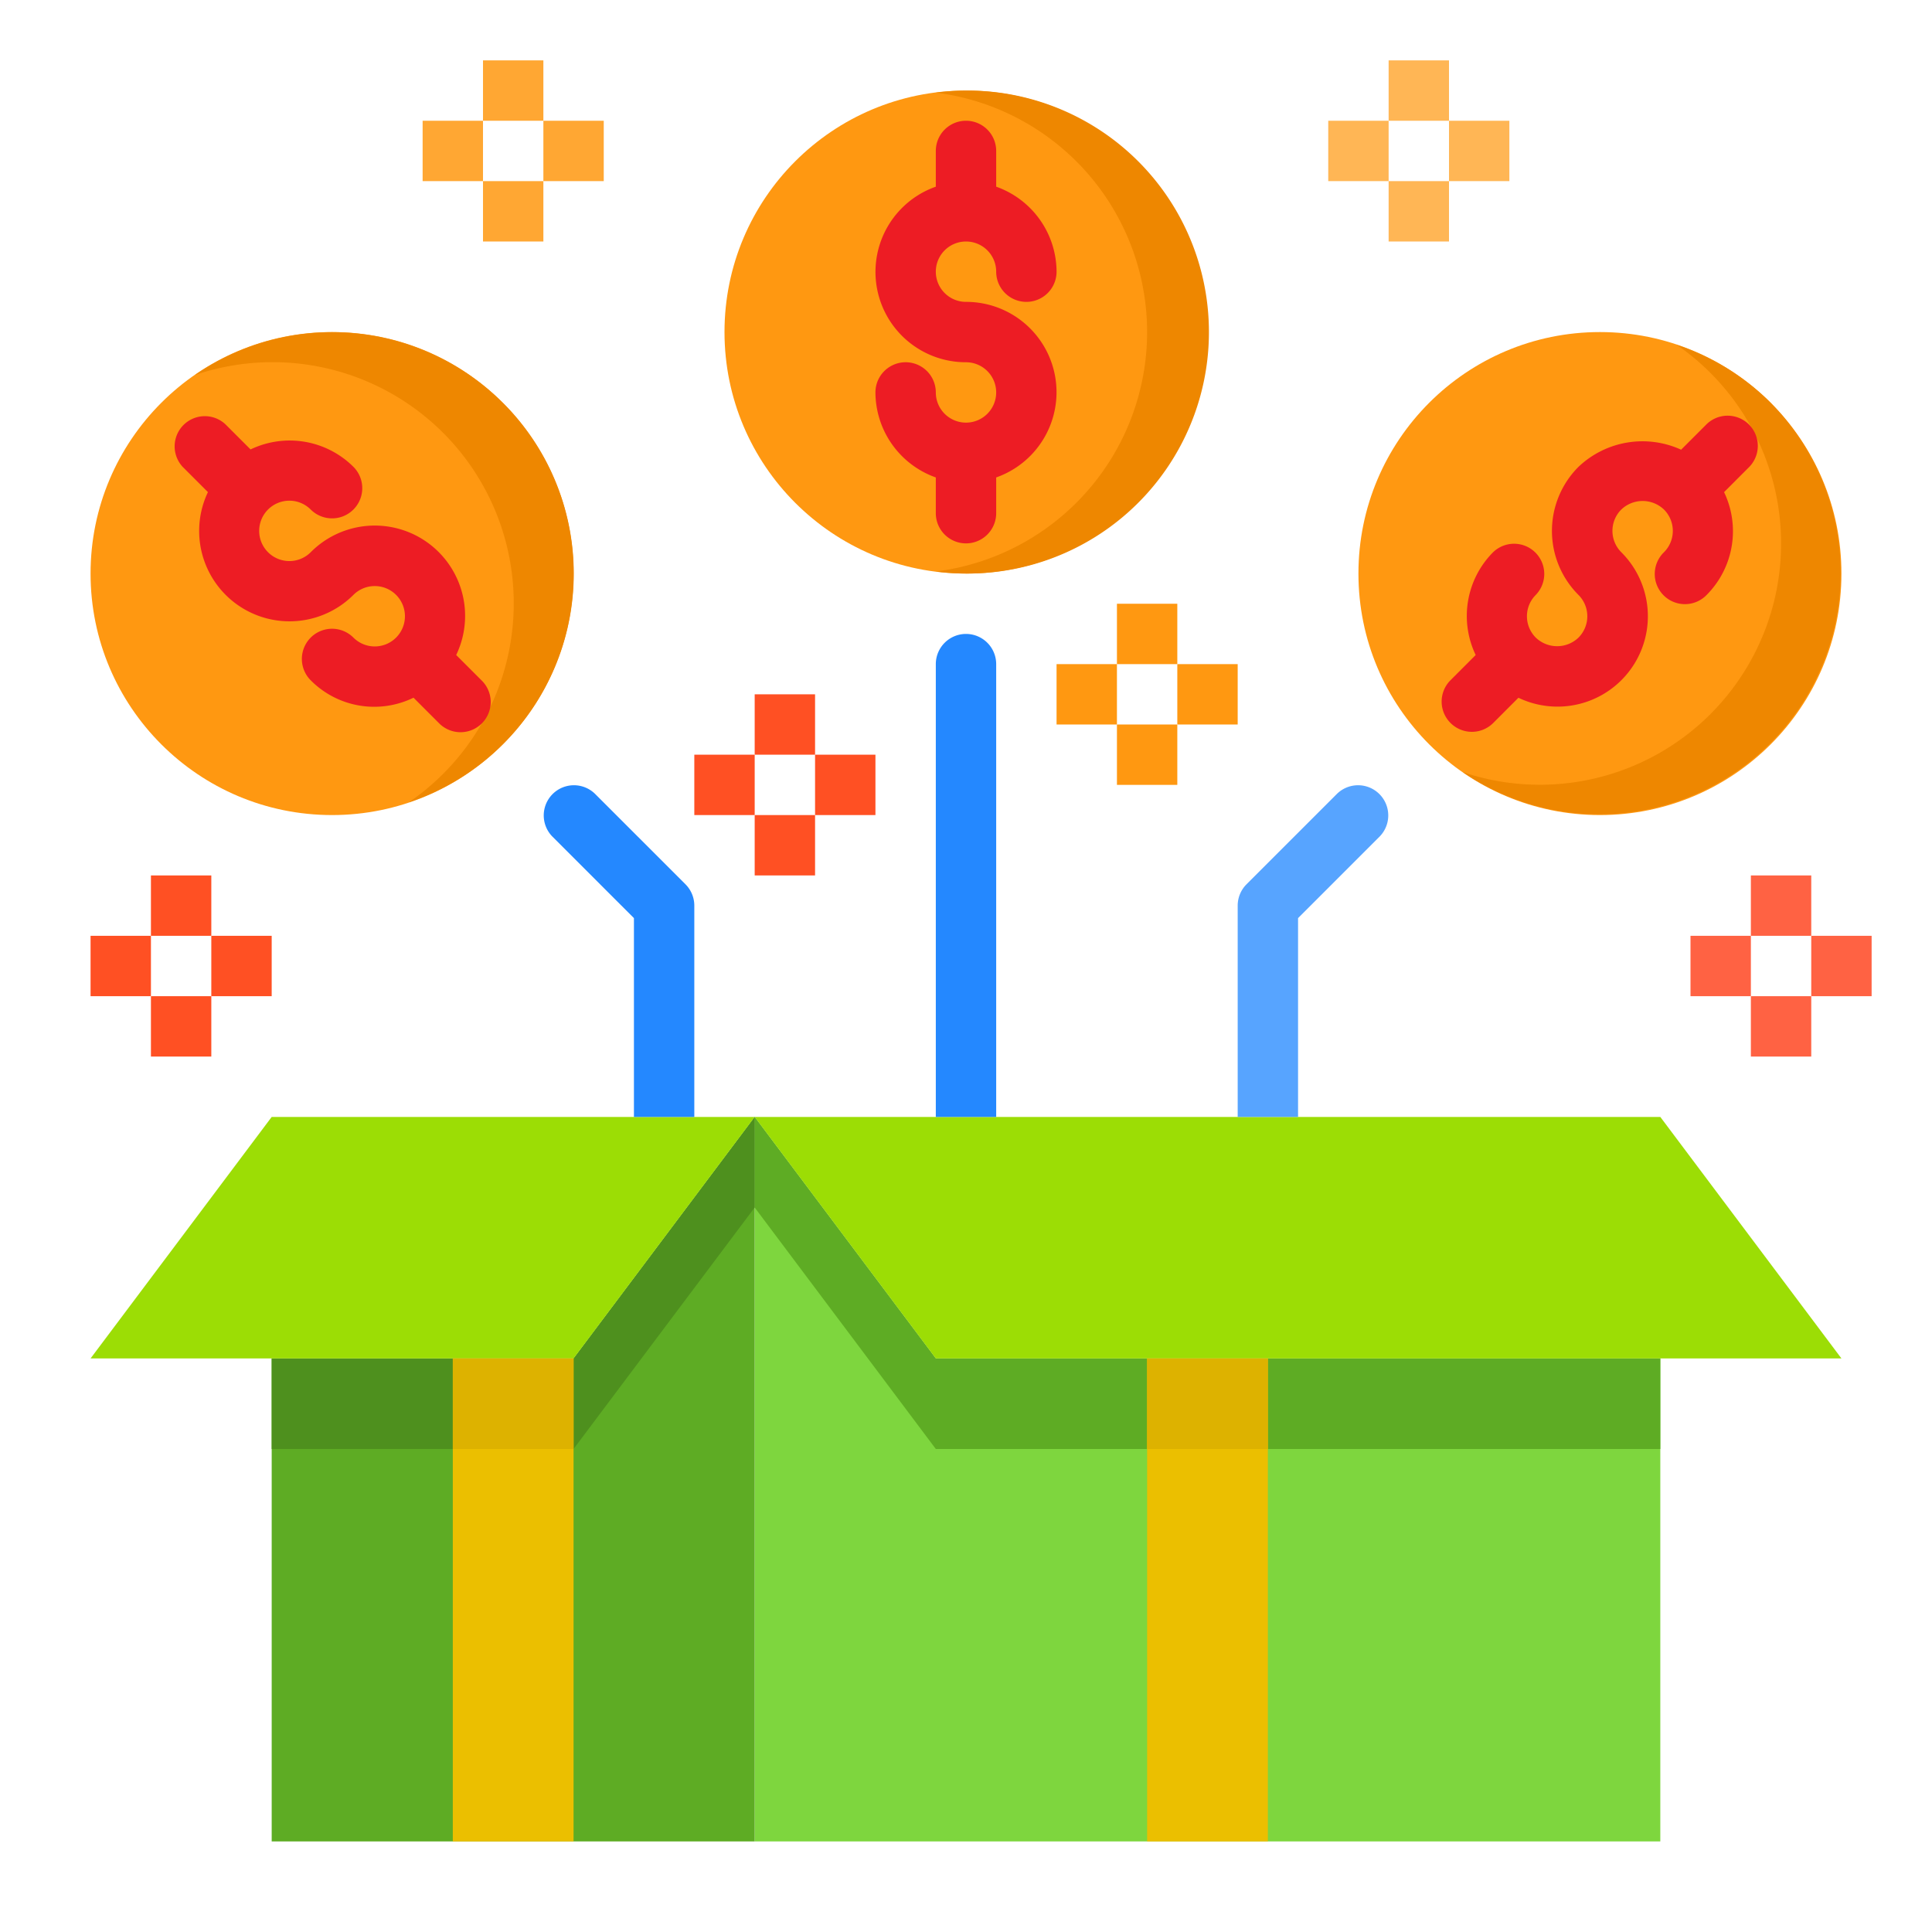<svg height="512" viewBox="0 0 64 64" width="512" xmlns="http://www.w3.org/2000/svg"><g id="Box"><path d="m42 45h-4-7l-6-8v24h13 4 13v-16z" fill="#7ed63e"/><path d="m42 45h-4-7l-6-8v3l6 8h7 4 13v-3z" fill="#5eac24"/><path d="m19 45h-4-6v16h6 4 6v-24z" fill="#5eac24"/><path d="m19 45h-4-6v3h6 4l6-8v-3z" fill="#4e901e"/><path d="m19 45 6-8h-3-13l-6 8h6 6z" fill="#9cdd05"/><path d="m42 37h-10-7l6 8h7 4 13 6l-6-8z" fill="#9cdd05"/><circle cx="32" cy="11" fill="#ff9811" r="8"/><path d="m32 3a8.047 8.047 0 0 0 -1 .069 7.993 7.993 0 0 1 0 15.862 8 8 0 1 0 1-15.931z" fill="#ee8700"/><circle cx="53" cy="19" fill="#ff9811" r="8"/><path d="m58.657 13.343a7.946 7.946 0 0 0 -3.113-1.92 7.992 7.992 0 0 1 -7.088 14.154 8 8 0 0 0 10.2-12.234z" fill="#ee8700"/><circle cx="11" cy="19" fill="#ff9811" r="8"/><path d="m16.657 13.343a8 8 0 0 0 -10.2-.92 7.989 7.989 0 0 1 7.088 14.154 7.987 7.987 0 0 0 3.113-13.234z" fill="#ee8700"/><path d="m38 45h4v16h-4z" fill="#ebbf00"/><path d="m15 45h4v16h-4z" fill="#ebbf00"/><path d="m31 5v1.184a2.993 2.993 0 0 0 1 5.816 1 1 0 1 1 -1 1 1 1 0 0 0 -2 0 3 3 0 0 0 2 2.816v1.184a1 1 0 0 0 2 0v-1.184a2.993 2.993 0 0 0 -1-5.816 1 1 0 1 1 1-1 1 1 0 0 0 2 0 3 3 0 0 0 -2-2.816v-1.184a1 1 0 0 0 -2 0z" fill="#ed1c24"/><path d="m48.051 23.95a1 1 0 0 0 1.414 0l.835-.836a2.994 2.994 0 0 0 3.407-4.821 1 1 0 0 1 0-1.414 1.024 1.024 0 0 1 1.414 0 1 1 0 0 1 0 1.415 1 1 0 1 0 1.414 1.414 2.993 2.993 0 0 0 .577-3.405l.837-.838a1 1 0 0 0 -1.414-1.414l-.846.846a3.078 3.078 0 0 0 -3.4.568 3 3 0 0 0 0 4.243 1 1 0 0 1 0 1.414 1.022 1.022 0 0 1 -1.414 0 1 1 0 0 1 0-1.415 1 1 0 0 0 -1.414-1.414 2.993 2.993 0 0 0 -.577 3.405l-.837.838a1 1 0 0 0 .004 1.414z" fill="#ed1c24"/><path d="m58 29h2v2h-2z" fill="#ff6243"/><path d="m58 33h2v2h-2z" fill="#ff6243"/><path d="m60 31h2v2h-2z" fill="#ff6243"/><path d="m56 31h2v2h-2z" fill="#ff6243"/><g fill="#ff9811"><path d="m37 20h2v2h-2z"/><path d="m37 24h2v2h-2z"/><path d="m39 22h2v2h-2z"/><path d="m35 22h2v2h-2z"/></g><path d="m25 23h2v2h-2z" fill="#ff5023"/><path d="m25 27h2v2h-2z" fill="#ff5023"/><path d="m27 25h2v2h-2z" fill="#ff5023"/><path d="m23 25h2v2h-2z" fill="#ff5023"/><path d="m46 2h2v2h-2z" fill="#ffb655"/><path d="m46 6h2v2h-2z" fill="#ffb655"/><path d="m48 4h2v2h-2z" fill="#ffb655"/><path d="m44 4h2v2h-2z" fill="#ffb655"/><path d="m16 2h2v2h-2z" fill="#ffa733"/><path d="m16 6h2v2h-2z" fill="#ffa733"/><path d="m14 4h2v2h-2z" fill="#ffa733"/><path d="m18 4h2v2h-2z" fill="#ffa733"/><path d="m5 29h2v2h-2z" fill="#ff5023"/><path d="m5 33h2v2h-2z" fill="#ff5023"/><path d="m3 31h2v2h-2z" fill="#ff5023"/><path d="m7 31h2v2h-2z" fill="#ff5023"/><path d="m6.05 15.464.838.838a2.994 2.994 0 0 0 4.819 3.405 1 1 0 1 1 0 1.414 1 1 0 1 0 -1.414 1.415 2.962 2.962 0 0 0 3.405.576l.838.838a1 1 0 1 0 1.414-1.414l-.838-.838a2.992 2.992 0 0 0 -4.819-3.405 1 1 0 1 1 0-1.414 1 1 0 1 0 1.414-1.415 2.993 2.993 0 0 0 -3.407-.576l-.838-.838a1 1 0 0 0 -1.412 1.414z" fill="#ed1c24"/><path d="m43 37v-6.586l2.707-2.707a1 1 0 0 0 -1.414-1.414l-3 3a1 1 0 0 0 -.293.707v7z" fill="#57a4ff"/><path d="m33 37v-15a1 1 0 0 0 -2 0v15z" fill="#2488ff"/><path d="m21 30.414v6.586h2v-7a1 1 0 0 0 -.293-.707l-3-3a1 1 0 0 0 -1.414 1.414z" fill="#2488ff"/><path d="m38 45h4v3h-4z" fill="#ddb200"/><path d="m15 45h4v3h-4z" fill="#ddb200"/></g></svg>